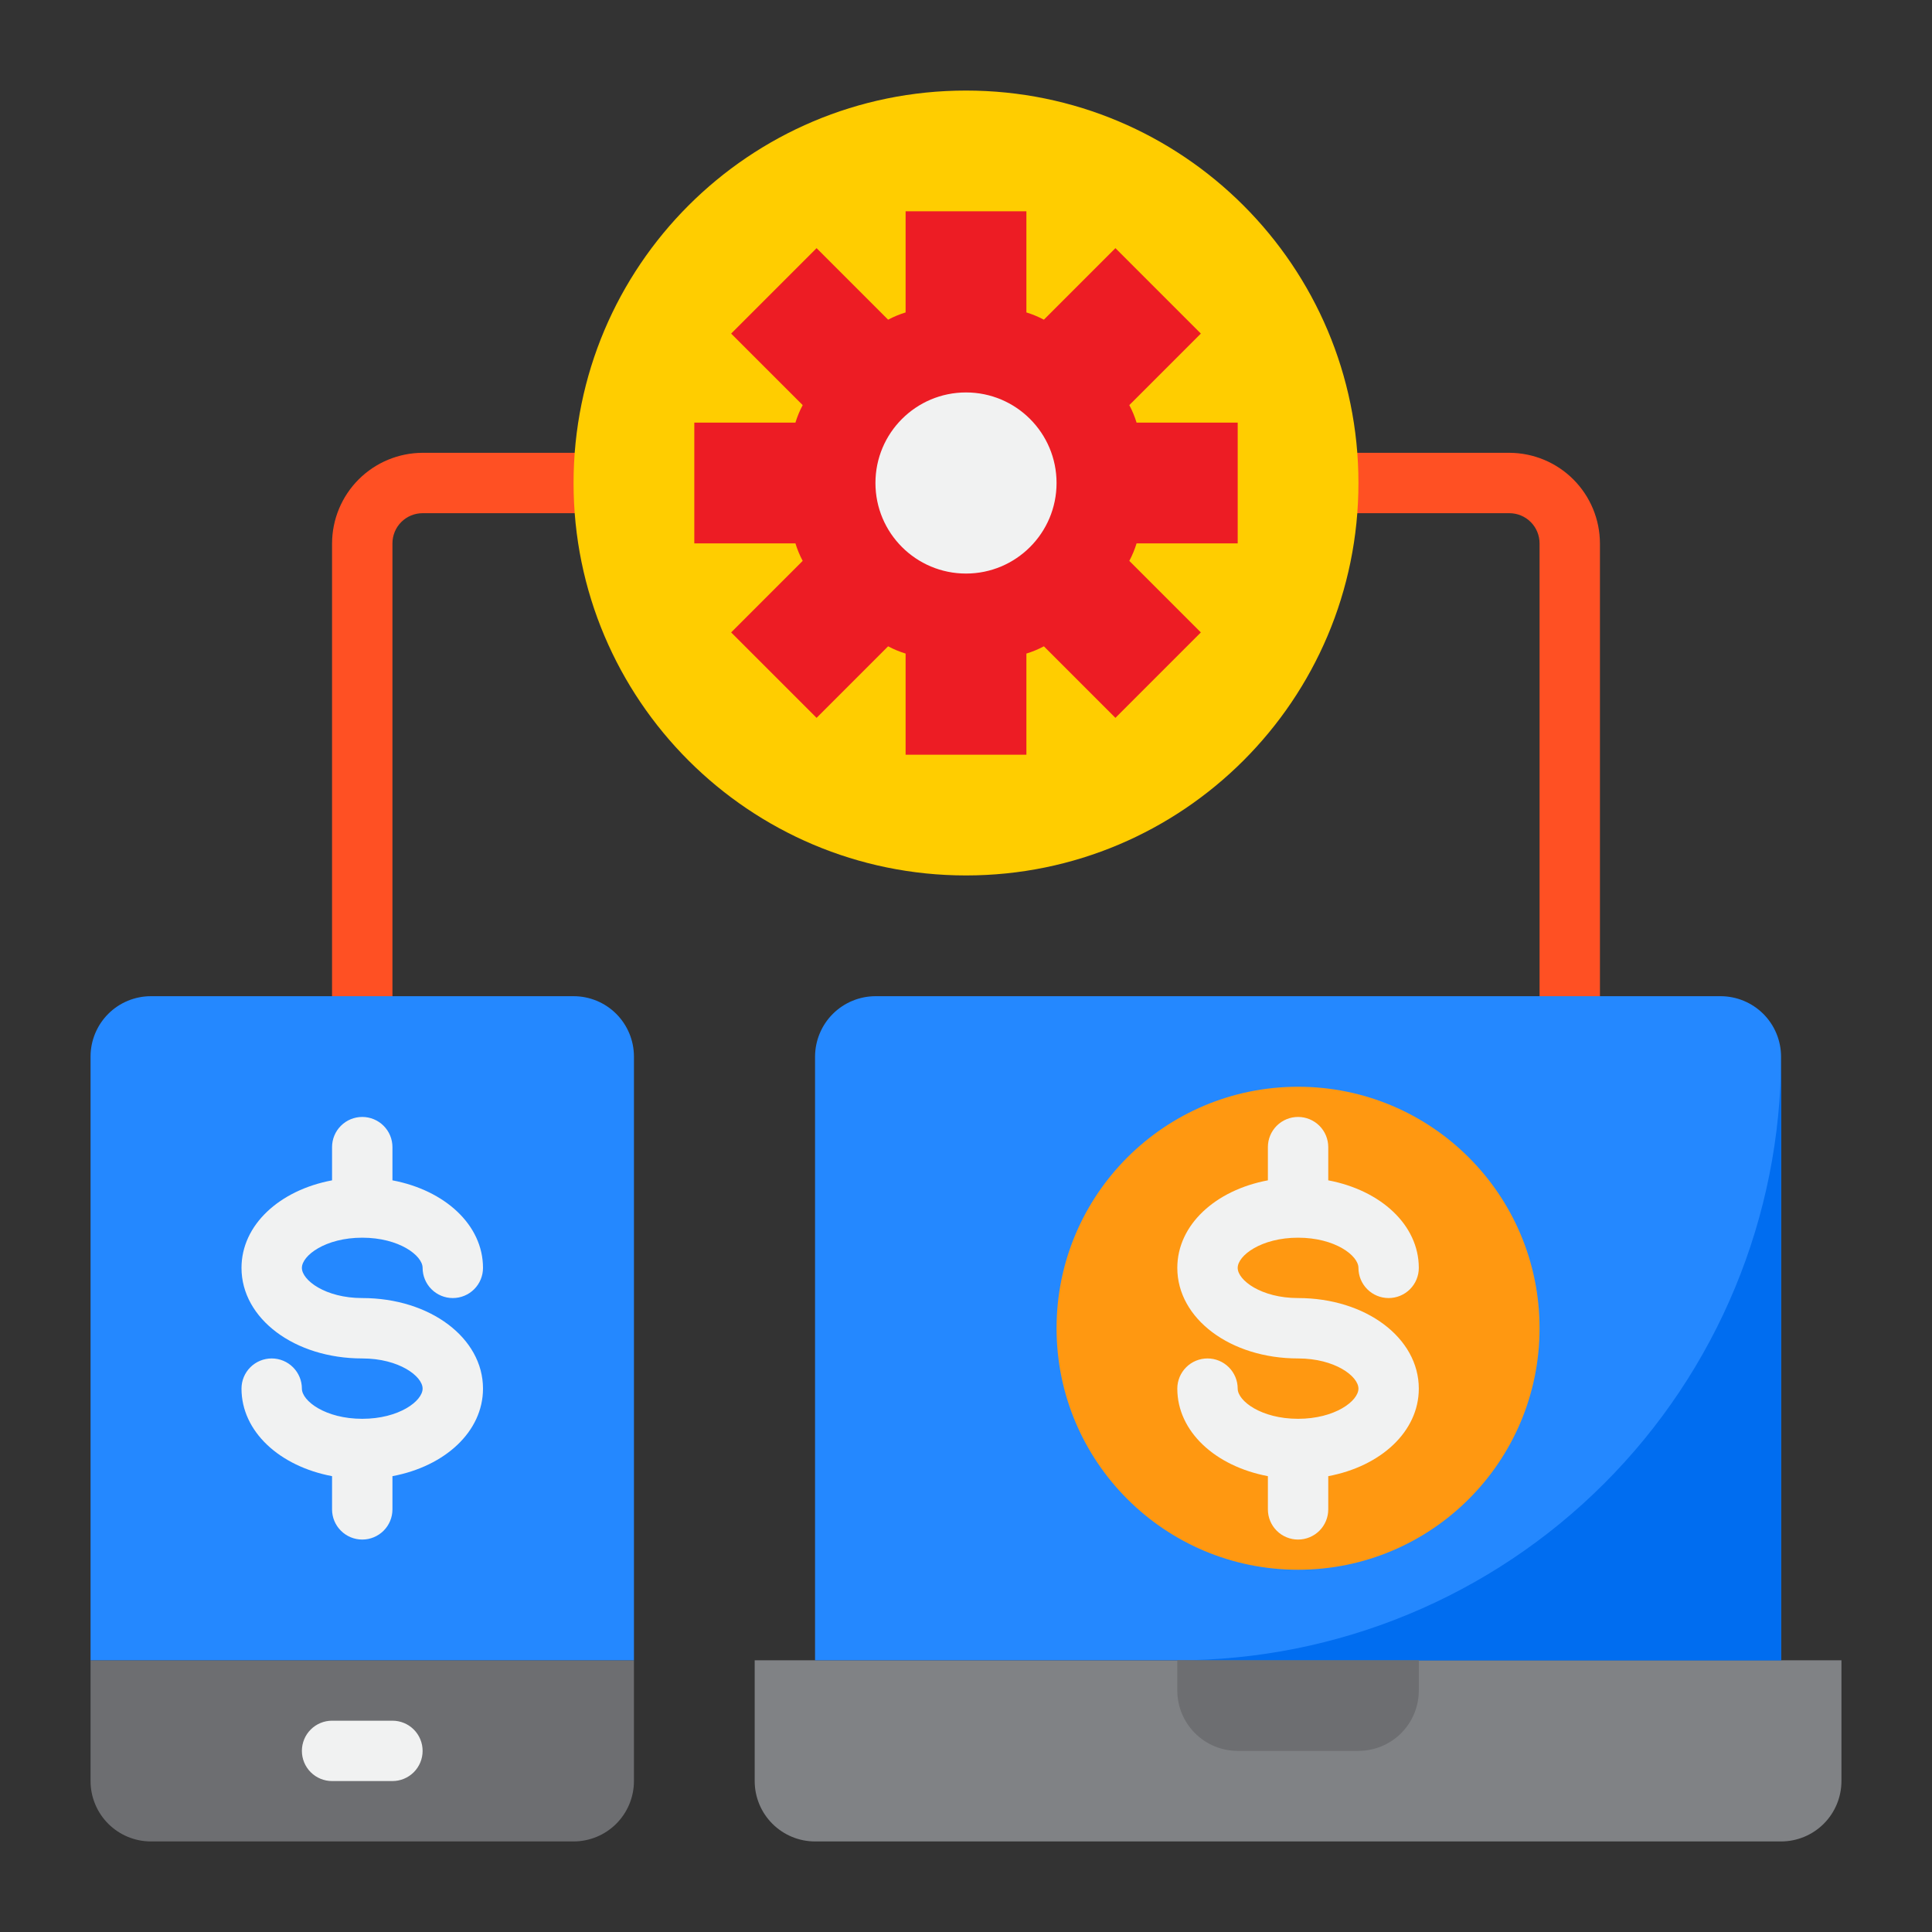 <svg width="70" height="70" viewBox="0 0 70 70" fill="none" xmlns="http://www.w3.org/2000/svg">
<rect x="0" y="0" width="70" height="70" fill="#333333" stroke="none"/>
<path d="M55.781 19.688V37.188H57.969V19.688C57.966 18.818 57.62 17.985 57.005 17.37C56.39 16.755 55.557 16.409 54.688 16.406H48.125V18.594H54.688C54.978 18.594 55.256 18.709 55.461 18.914C55.666 19.119 55.781 19.397 55.781 19.688Z" fill="#FF5023"/>
<path d="M14.219 19.688C14.219 19.397 14.334 19.119 14.539 18.914C14.744 18.709 15.022 18.594 15.312 18.594H21.875V16.406H15.312C14.443 16.409 13.61 16.755 12.995 17.37C12.38 17.985 12.034 18.818 12.031 19.688V37.188H14.219V19.688Z" fill="#FF5023"/>
<path d="M3.281 60.156V64.531C3.281 65.111 3.512 65.668 3.922 66.078C4.332 66.488 4.889 66.719 5.469 66.719H20.781C21.361 66.719 21.918 66.488 22.328 66.078C22.738 65.668 22.969 65.111 22.969 64.531V60.156H3.281Z" fill="#6D6E71"/>
<path d="M20.781 36.094H5.469C4.889 36.094 4.332 36.324 3.922 36.734C3.512 37.145 3.281 37.701 3.281 38.281V60.156H22.969V38.281C22.969 37.701 22.738 37.145 22.328 36.734C21.918 36.324 21.361 36.094 20.781 36.094Z" fill="#2488FF"/>
<path d="M29.531 60.156H27.344V64.531C27.344 65.111 27.574 65.668 27.985 66.078C28.395 66.488 28.951 66.719 29.531 66.719H64.531C65.111 66.719 65.668 66.488 66.078 66.078C66.488 65.668 66.719 65.111 66.719 64.531V60.156H29.531Z" fill="#808285"/>
<path d="M64.531 38.281V60.156H29.531V38.281C29.533 37.702 29.764 37.146 30.174 36.736C30.584 36.327 31.139 36.096 31.719 36.094H62.344C62.923 36.096 63.479 36.327 63.889 36.736C64.299 37.146 64.529 37.702 64.531 38.281Z" fill="#2488FF"/>
<path d="M42.656 60.156H64.531V38.281C64.531 44.083 62.227 49.647 58.124 53.749C54.022 57.852 48.458 60.156 42.656 60.156Z" fill="#006DF0"/>
<path d="M42.656 61.25C42.656 61.83 42.887 62.387 43.297 62.797C43.707 63.207 44.264 63.438 44.844 63.438H49.219C49.799 63.438 50.355 63.207 50.766 62.797C51.176 62.387 51.406 61.83 51.406 61.25V60.156H42.656V61.25Z" fill="#6D6E71"/>
<path d="M35 31.719C42.853 31.719 49.219 25.353 49.219 17.5C49.219 9.647 42.853 3.281 35 3.281C27.147 3.281 20.781 9.647 20.781 17.5C20.781 25.353 27.147 31.719 35 31.719Z" fill="#FFCD00"/>
<path d="M41.18 19.688C41.113 19.907 41.025 20.119 40.917 20.322L43.509 22.914L40.414 26.009L37.822 23.417C37.619 23.525 37.407 23.613 37.188 23.68V27.344H32.812V23.68C32.593 23.613 32.381 23.525 32.178 23.417L29.586 26.009L26.491 22.914L29.083 20.322C28.975 20.119 28.887 19.907 28.82 19.688H25.156V15.312H28.82C28.887 15.093 28.975 14.881 29.083 14.678L26.491 12.086L29.586 8.991L32.178 11.583C32.381 11.475 32.593 11.387 32.812 11.32V7.656H37.188V11.32C37.407 11.387 37.619 11.475 37.822 11.583L40.414 8.991L43.509 12.086L40.917 14.678C41.025 14.881 41.113 15.093 41.18 15.312H44.844V19.688H41.18Z" fill="#ED1C24"/>
<path d="M35 20.781C36.812 20.781 38.281 19.312 38.281 17.5C38.281 15.688 36.812 14.219 35 14.219C33.188 14.219 31.719 15.688 31.719 17.5C31.719 19.312 33.188 20.781 35 20.781Z" fill="#F1F2F2"/>
<path d="M47.031 56.875C51.864 56.875 55.781 52.958 55.781 48.125C55.781 43.292 51.864 39.375 47.031 39.375C42.199 39.375 38.281 43.292 38.281 48.125C38.281 52.958 42.199 56.875 47.031 56.875Z" fill="#FF9811"/>
<path d="M45.938 41.562V42.766C44.033 43.123 42.656 44.381 42.656 45.938C42.656 47.777 44.578 49.219 47.031 49.219C48.367 49.219 49.219 49.866 49.219 50.312C49.219 50.759 48.367 51.406 47.031 51.406C45.696 51.406 44.844 50.759 44.844 50.312C44.844 50.022 44.728 49.744 44.523 49.539C44.318 49.334 44.04 49.219 43.75 49.219C43.46 49.219 43.182 49.334 42.977 49.539C42.772 49.744 42.656 50.022 42.656 50.312C42.656 51.867 44.033 53.124 45.938 53.484V54.688C45.938 54.978 46.053 55.256 46.258 55.461C46.463 55.666 46.741 55.781 47.031 55.781C47.321 55.781 47.599 55.666 47.805 55.461C48.01 55.256 48.125 54.978 48.125 54.688V53.484C50.029 53.127 51.406 51.869 51.406 50.312C51.406 48.473 49.484 47.031 47.031 47.031C45.696 47.031 44.844 46.384 44.844 45.938C44.844 45.491 45.696 44.844 47.031 44.844C48.367 44.844 49.219 45.491 49.219 45.938C49.219 46.228 49.334 46.506 49.539 46.711C49.744 46.916 50.022 47.031 50.312 47.031C50.603 47.031 50.881 46.916 51.086 46.711C51.291 46.506 51.406 46.228 51.406 45.938C51.406 44.383 50.029 43.126 48.125 42.766V41.562C48.125 41.272 48.01 40.994 47.805 40.789C47.599 40.584 47.321 40.469 47.031 40.469C46.741 40.469 46.463 40.584 46.258 40.789C46.053 40.994 45.938 41.272 45.938 41.562Z" fill="#F1F2F2"/>
<path d="M12.031 41.562V42.766C10.127 43.123 8.75 44.381 8.75 45.938C8.75 47.777 10.672 49.219 13.125 49.219C14.46 49.219 15.312 49.866 15.312 50.312C15.312 50.759 14.46 51.406 13.125 51.406C11.79 51.406 10.938 50.759 10.938 50.312C10.938 50.022 10.822 49.744 10.617 49.539C10.412 49.334 10.134 49.219 9.844 49.219C9.554 49.219 9.275 49.334 9.07 49.539C8.865 49.744 8.75 50.022 8.75 50.312C8.75 51.867 10.127 53.124 12.031 53.484V54.688C12.031 54.978 12.146 55.256 12.352 55.461C12.557 55.666 12.835 55.781 13.125 55.781C13.415 55.781 13.693 55.666 13.898 55.461C14.104 55.256 14.219 54.978 14.219 54.688V53.484C16.123 53.127 17.5 51.869 17.5 50.312C17.5 48.473 15.578 47.031 13.125 47.031C11.79 47.031 10.938 46.384 10.938 45.938C10.938 45.491 11.79 44.844 13.125 44.844C14.46 44.844 15.312 45.491 15.312 45.938C15.312 46.228 15.428 46.506 15.633 46.711C15.838 46.916 16.116 47.031 16.406 47.031C16.696 47.031 16.974 46.916 17.18 46.711C17.385 46.506 17.5 46.228 17.5 45.938C17.5 44.383 16.123 43.126 14.219 42.766V41.562C14.219 41.272 14.104 40.994 13.898 40.789C13.693 40.584 13.415 40.469 13.125 40.469C12.835 40.469 12.557 40.584 12.352 40.789C12.146 40.994 12.031 41.272 12.031 41.562Z" fill="#F1F2F2"/>
<path d="M14.219 62.344H12.031C11.741 62.344 11.463 62.459 11.258 62.664C11.053 62.869 10.938 63.147 10.938 63.438C10.938 63.728 11.053 64.006 11.258 64.211C11.463 64.416 11.741 64.531 12.031 64.531H14.219C14.509 64.531 14.787 64.416 14.992 64.211C15.197 64.006 15.312 63.728 15.312 63.438C15.312 63.147 15.197 62.869 14.992 62.664C14.787 62.459 14.509 62.344 14.219 62.344Z" fill="#F1F2F2"/>
</svg>
